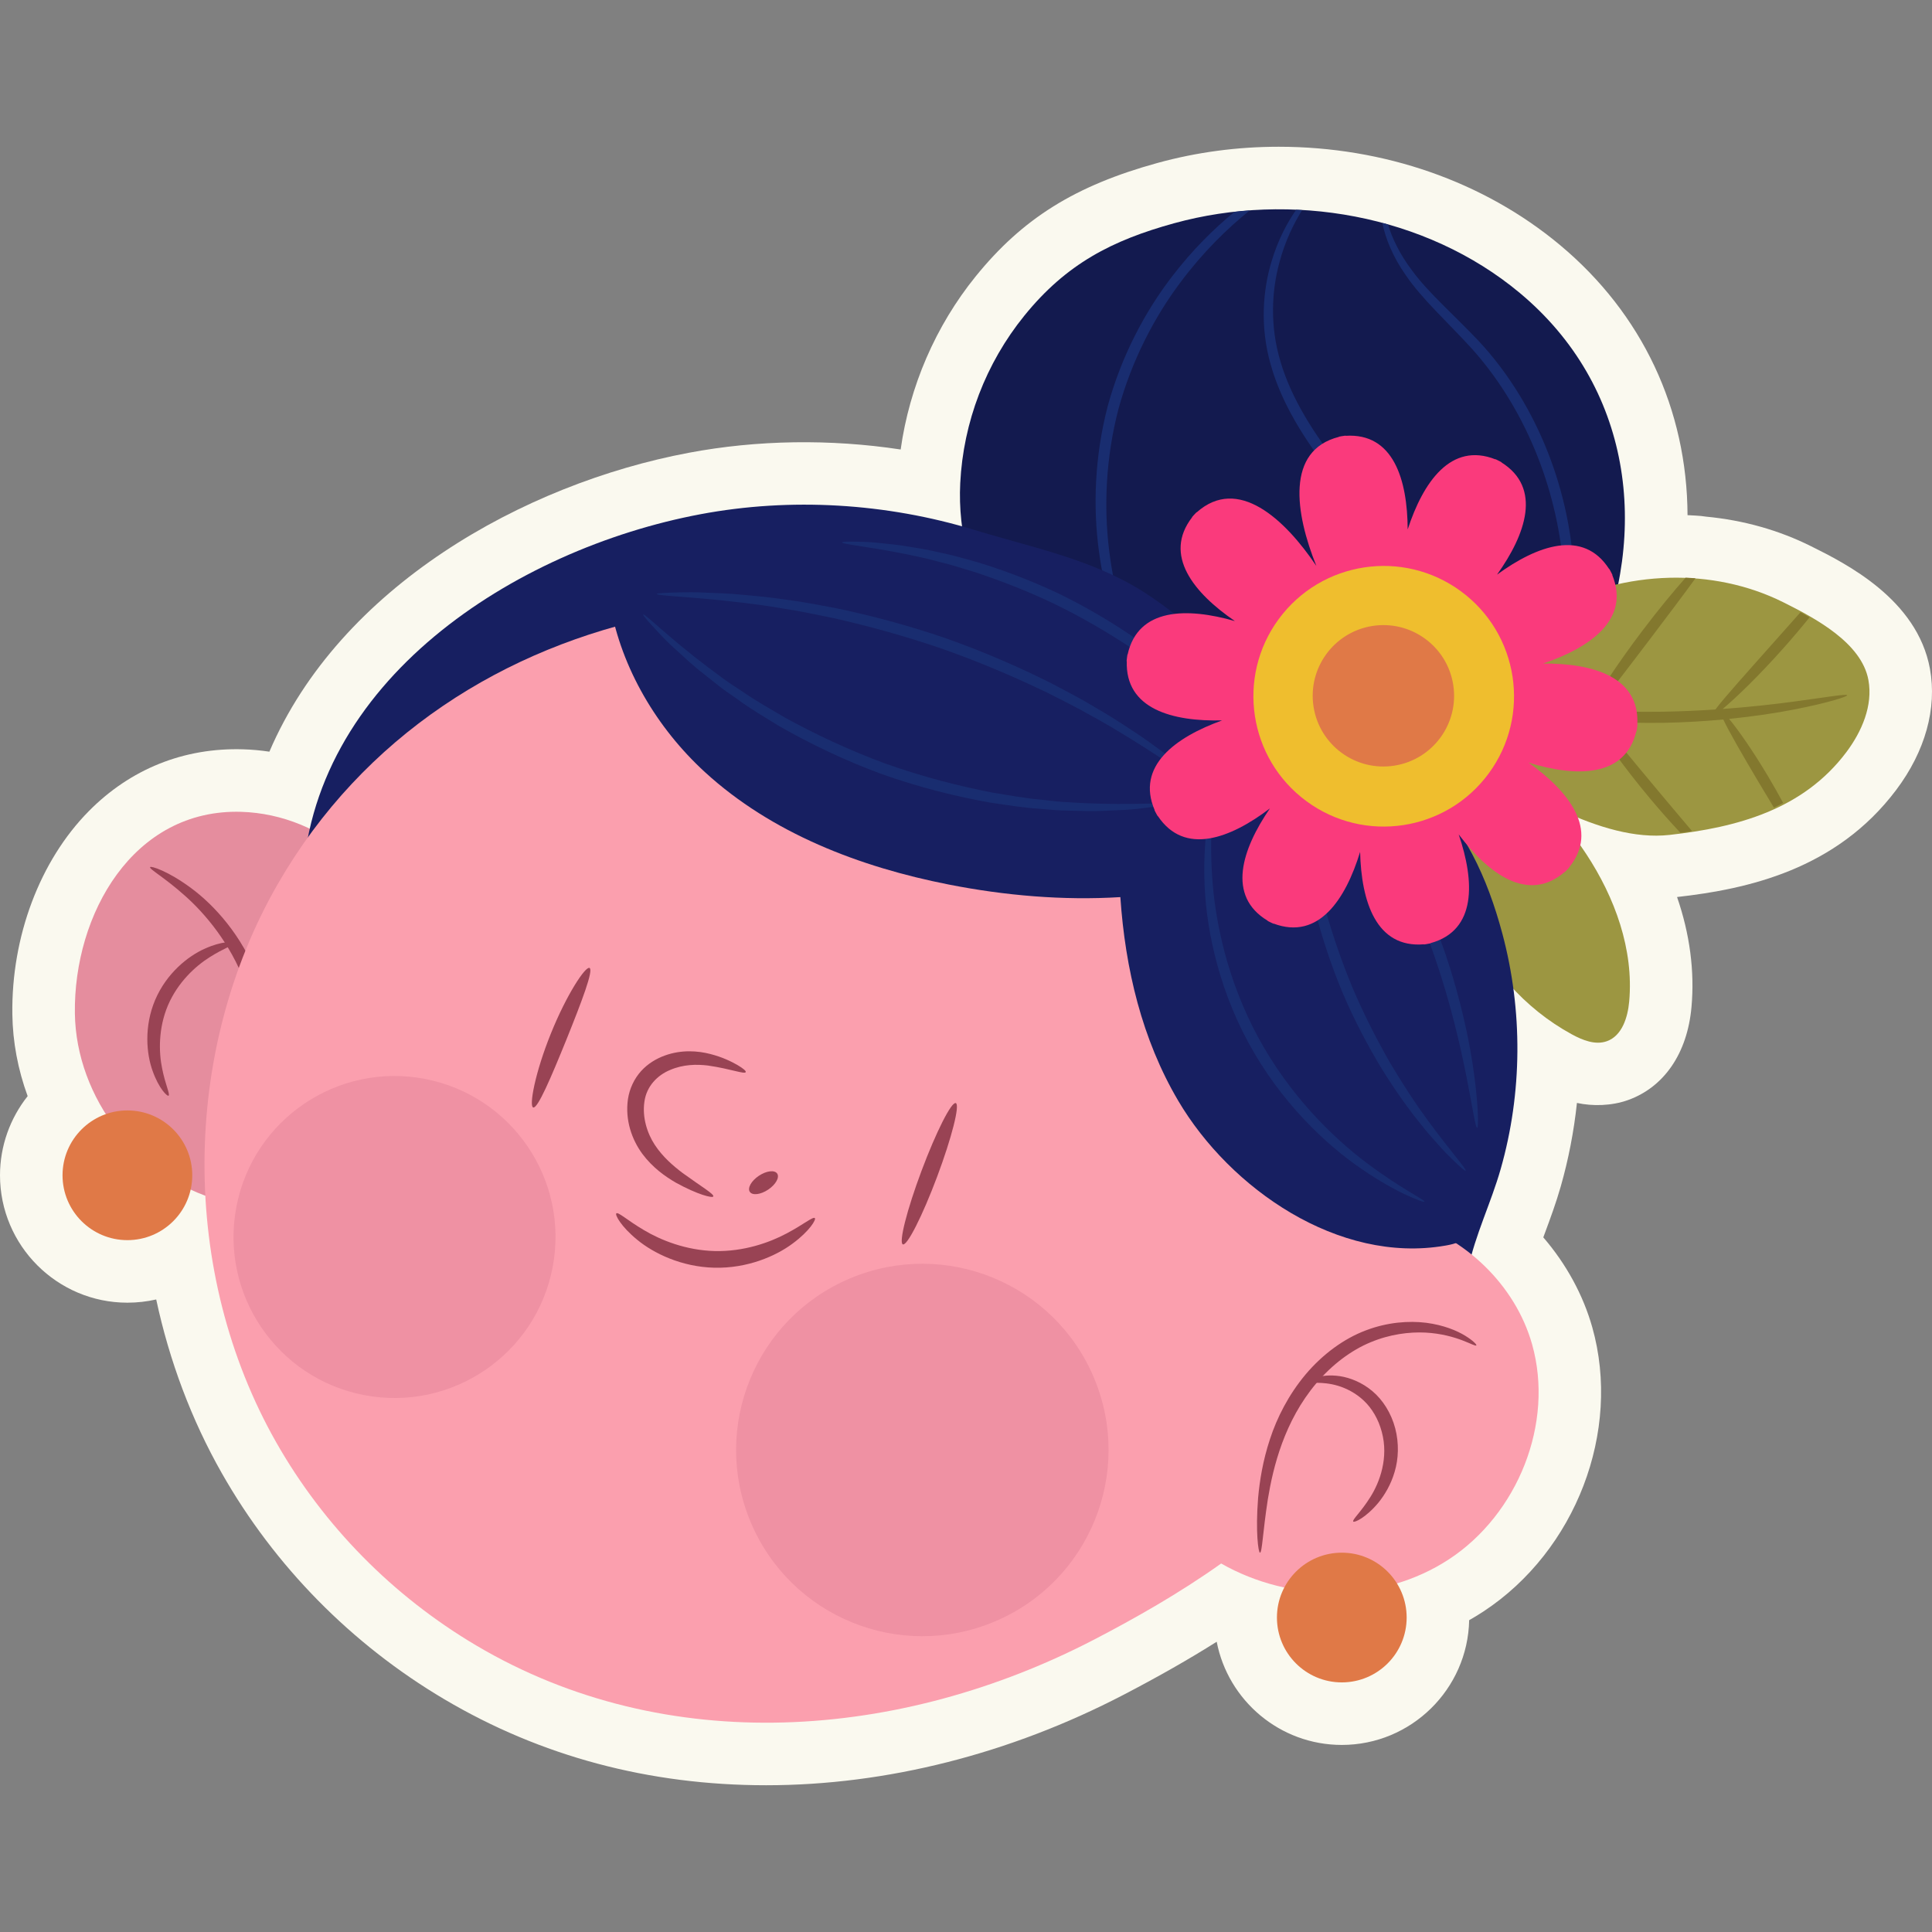 <?xml version="1.0" encoding="UTF-8"?>
<!-- Generator: Adobe Illustrator 25.2.1, SVG Export Plug-In . SVG Version: 6.00 Build 0)  -->
<svg xmlns="http://www.w3.org/2000/svg" xmlns:xlink="http://www.w3.org/1999/xlink" version="1.1" id="Capa_1" x="0px" y="0px" viewBox="0 0 512 512" style="enable-background:new 0 0 512 512;" xml:space="preserve" width="512" height="512">
<rect x="0" y="0" width="512" height="512" fill="#808080" stroke="none"/>
<g>
	<path style="fill:#FAF9EF;" d="M511.455,177.234c-3.374-18.459-22.364-27.923-31.486-32.468c-8.561-4.27-17.915-6.907-27.823-7.848   c-0.448-0.077-0.904-0.137-1.362-0.178c-0.993-0.089-1.992-0.141-2.988-0.188l-0.289-0.014c-0.097-0.005-0.194-0.009-0.291-0.013   c-0.13-27.985-11.918-53.342-33.854-71.63c-20.116-16.77-46.569-26.005-74.486-26.005c-10.959,0-21.762,1.443-32.106,4.289   c-21.812,6.004-35.779,14.715-48.205,30.068c-10.628,13.132-17.544,29.176-19.877,45.874c-18.676-2.828-37.99-2.551-56.166,0.873   c-43.89,8.266-92.451,35.577-111.13,79.209c-2.311-0.346-4.629-0.556-6.935-0.626c-15.76-0.482-29.919,5.234-40.964,16.429   c-12.942,13.121-20.502,33.229-20.22,53.791c0.1,7.334,1.482,14.66,4.056,21.692C2.692,296.328,0,303.671,0,311.463   c0,18.617,15.145,33.762,33.762,33.762c2.62,0,5.177-0.295,7.637-0.855c3.489,16.306,9.351,31.898,17.372,46.021   c13.992,24.645,34.38,45.364,58.958,59.916c25.557,15.131,54.261,22.803,85.322,22.803c31.81,0,64.558-8.29,94.707-23.975   c9.201-4.789,17.364-9.436,24.68-14.057c3.006,15.56,16.729,27.348,33.152,27.348c18.38,0,33.378-14.766,33.755-33.059   c1.287-0.728,2.545-1.495,3.773-2.303c24.483-16.086,36.62-47.749,28.861-75.286c-2.431-8.625-6.921-16.82-12.989-23.862   c0.154-0.415,0.306-0.83,0.463-1.25c1.434-3.876,2.916-7.884,4.169-12.264c2.049-7.174,3.481-14.594,4.283-22.114   c4.131,0.903,9.171,0.803,13.532-0.757c9.592-3.438,15.725-12.419,16.824-24.636c0.862-9.549-0.448-19.398-3.823-29.175   c18.714-2.105,42.191-7.253,58.091-28.404C510.2,199.114,513.37,187.721,511.455,177.234z"/>
	<g>
		<g>
			<path style="fill:#131A4F;" d="M264.464,165.747c-7.107-11.135-10.65-24.506-9.992-37.699     c0.808-16.199,6.774-31.768,16.975-44.373c11.149-13.775,23.283-19.992,39.719-24.515c30.822-8.482,66.579-2.379,91.582,18.466     c29.53,24.619,34.729,63.024,19.672,97.407c-5.866,13.395-19.08,24.509-32.27,30.183c-16,6.883-34.779,7.02-50.878,0.37"/>
		</g>
		<g>
			<path style="fill:#192D70;" d="M311.148,194.1c3.144,3.874,5.147,5.778,5.264,5.671c0.188-0.162-1.519-2.318-4.343-6.354     c-0.744-1.054-1.552-2.259-2.399-3.596l-2.707-1.441C308.456,190.627,309.878,192.547,311.148,194.1z"/>
			<path style="fill:#192D70;" d="M293.913,145.675c-1.404-11.471-0.87-24.371,2.486-37.271     c3.517-12.856,9.481-24.307,16.413-33.553c5.848-7.833,12.246-14.166,18.357-19.068c-1.345,0.097-2.685,0.215-4.023,0.364     c-5.551,4.538-11.24,10.208-16.501,17.07c-7.236,9.4-13.466,21.158-17.092,34.429c-3.467,13.314-3.924,26.613-2.333,38.368     c1.57,11.783,4.955,22.043,8.83,30.109c2.308,4.834,4.691,8.917,6.912,12.258l2.707,1.441c-2.388-3.766-5.108-8.634-7.722-14.56     C298.389,167.25,295.297,157.17,293.913,145.675z"/>
			<path style="fill:#192D70;" d="M336.774,96.705c2.832,10.15,9.022,20.042,16.416,29.307c7.438,9.272,15.123,17.451,21.019,25.675     c5.97,8.158,10.027,16.366,11.903,23.736c1.945,7.345,1.945,13.61,1.324,17.809c-0.591,4.221-1.434,6.483-1.186,6.57     c0.128,0.06,1.349-2.075,2.315-6.373c0.993-4.267,1.329-10.806-0.431-18.504c-1.674-7.708-5.728-16.388-11.714-24.811     c-5.913-8.499-13.604-16.803-20.925-25.935c-7.283-9.124-13.289-18.632-16.115-28.231c-2.919-9.566-2.336-18.85-0.39-26.139     c1.559-6.004,3.947-10.693,6.088-14.127c-0.529-0.031-1.059-0.054-1.589-0.077c-2.304,3.323-4.784,7.849-6.504,13.641     C334.694,76.747,333.839,86.562,336.774,96.705z"/>
			<path style="fill:#192D70;" d="M407.19,198.073c0.184,0.087,1.25-1.949,3.032-5.737c0.1-0.228,0.199-0.487,0.299-0.729     c-0.605,0.586-1.219,1.163-1.848,1.725C407.608,196.34,406.909,197.967,407.19,198.073z"/>
			<path style="fill:#192D70;" d="M414.174,180.61l0.678-2.516c0.17-0.894,0.341-1.792,0.513-2.695     c1.486-7.341,2.342-16.334,1.572-26.257c-0.751-9.907-3.122-20.726-7.57-31.327c-4.43-10.603-10.511-19.911-17.286-27.217     c-6.812-7.233-13.501-12.948-17.816-18.843c-3.342-4.39-5.344-8.688-6.427-12.247c-0.504-0.143-1.005-0.296-1.51-0.431     c0.798,3.938,2.693,8.867,6.25,13.899c4.277,6.29,10.981,12.303,17.495,19.448c6.462,7.185,12.277,16.239,16.578,26.53     c4.317,10.289,6.703,20.776,7.581,30.413c0.898,9.651,0.279,18.432-0.916,25.663c-1.278,8.215-3.266,14.413-4.643,18.301     c0.629-0.562,1.243-1.14,1.848-1.725c0.735-1.792,1.473-3.945,2.38-6.406C413.321,183.683,413.746,182.155,414.174,180.61z"/>
		</g>
		<g>
			<path style="fill:#9C9641;" d="M387.309,181.612c12.584-17.426,33.64-27.933,55.027-28.496     c10.411-0.274,20.895,1.825,30.237,6.481c8.405,4.19,20.77,10.726,22.576,20.617c1.234,6.757-1.739,13.648-5.866,19.138     c-11.423,15.195-28.873,19.901-46.809,21.907c-18.36,2.054-39.656-12.303-55.386-21.052"/>
		</g>
		<g>
			<path style="fill:#9C9641;" d="M387.525,200.735c-4.471,13.557-4.031,28.676,1.221,41.95     c5.252,13.274,15.276,24.602,27.813,31.429c2.858,1.556,6.225,2.91,9.288,1.812c4.006-1.436,5.525-6.284,5.907-10.523     c1.244-13.79-3.797-27.56-11.411-39.124c-7.614-11.564-17.697-21.253-27.69-30.837"/>
		</g>
		<g>
			<path style="fill:#E58D9E;" d="M93.263,227.219c-7.893-7.37-18.516-11.747-29.311-12.075     c-28.673-0.871-44.468,27.156-44.107,53.426c0.307,22.385,16.724,43.596,38.318,49.506"/>
		</g>
		<g>
			<path style="fill:#171F61;" d="M80.1,235.149c1.74-54.677,56.401-89.62,105.489-98.866c23.955-4.512,49.303-2.958,72.605,4.146     c15.217,4.639,31.242,7.763,44.856,16.43c13.137,8.363,24.229,19.951,31.895,33.515c0.693,1.226,18.465,3.857,21.193,4.996     c7.633,3.189,14.244,7.771,20.382,13.261c11.438,10.23,17.667,24.016,21.626,38.807c5.441,20.329,5.321,42.169-0.462,62.41     c-2.579,9.029-6.732,17.342-8.662,26.559c-1.708,8.157-4.058,14.464-8.914,21.436"/>
		</g>
		<g>
			<g>
				<path style="fill:#994354;" d="M66.07,299.795c0.374,0.183,2.906-3.873,4.52-11.344c1.639-7.379,1.882-18.382-2.268-29.439      c-4.154-11.055-11.58-19.177-17.67-23.654c-6.133-4.561-10.709-5.948-10.87-5.564c-0.276,0.526,3.797,2.723,9.218,7.575      c5.408,4.786,12.006,12.64,15.877,22.936c3.863,10.299,4.066,20.555,3.146,27.718C67.136,295.245,65.516,299.58,66.07,299.795z"/>
			</g>
			<g>
				<path style="fill:#994354;" d="M44.665,290.367c0.491-0.295-0.844-2.868-1.703-7.233c-0.887-4.308-1.033-10.631,1.558-16.734      c2.613-6.093,7.278-10.364,11.001-12.705c3.746-2.401,6.527-3.217,6.4-3.776c-0.058-0.43-3.161-0.535-7.644,1.489      c-4.415,1.95-10.108,6.472-13.144,13.547c-3.007,7.087-2.331,14.327-0.684,18.863C42.091,288.455,44.315,290.622,44.665,290.367      z"/>
			</g>
		</g>
		<path style="fill:#E07947;" d="M50.949,311.463c0,9.493-7.695,17.188-17.188,17.188c-9.493,0-17.188-7.695-17.188-17.188    c0-9.492,7.695-17.188,17.188-17.188C43.254,294.275,50.949,301.971,50.949,311.463z"/>
		<g>
			<path style="fill:#FB9FAE;" d="M406.025,356.274c-4.449-15.79-17.903-28.55-33.53-32.94c1.213-5.374,2.074-10.874,2.262-16.686     c0.882-27.206-2.453-55.259-19.971-77.268c-15.153-19.038-34.02-35.141-55.322-46.92     c-75.706-41.864-180.543-26.885-225.838,51.796C47.879,278.98,47.704,337.33,73.184,382.208     c12.623,22.234,30.999,40.817,52.99,53.837c50.549,29.928,112.652,25.066,163.93-1.615c10.311-5.365,22.337-12.115,33.515-20.085     c18.409,10.498,42.68,10.509,60.397-1.133C402.208,401.258,411.929,377.227,406.025,356.274z"/>
		</g>
		<path style="fill:#E07947;" d="M372.778,428.664c0,9.492-7.695,17.188-17.188,17.188c-9.493,0-17.188-7.695-17.188-17.188    c0-9.493,7.695-17.188,17.188-17.188C365.082,411.476,372.778,419.171,372.778,428.664z"/>
		<g>
			<g>
				<g>
					<path style="fill:#994354;" d="M391.25,356.526c0.122-0.167-0.823-1.246-3.014-2.578c-2.176-1.331-5.683-2.798-10.281-3.397       c-4.575-0.566-10.241-0.185-16.015,2.021c-5.784,2.181-11.398,6.282-15.939,11.661c-4.525,5.402-7.591,11.463-9.458,17.189       c-1.894,5.729-2.732,11.088-3.134,15.566c-0.709,8.987,0.064,14.497,0.501,14.489c0.576,0.007,0.738-5.513,2.082-14.168       c1.405-8.532,4.343-20.647,12.823-30.704c4.191-4.961,9.242-8.757,14.385-10.884c5.148-2.157,10.287-2.779,14.524-2.576       C386.332,353.605,390.939,357.117,391.25,356.526z"/>
				</g>
				<g>
					<path style="fill:#994354;" d="M358.63,403.223c0.233,0.362,3.282-0.945,6.663-5.002c1.644-2.031,3.318-4.776,4.308-8.195       c1.017-3.407,1.191-7.482,0.149-11.495c-1.056-4.009-3.261-7.533-6.063-9.872c-2.785-2.354-5.908-3.531-8.55-3.956       c-5.431-0.803-8.47,1.189-8.253,1.536c0.146,0.574,3.214-0.317,7.686,1.005c2.198,0.666,4.706,1.902,6.858,3.946       c2.153,2.015,3.875,4.931,4.761,8.275c1.848,6.823-0.517,13.284-3.014,17.243C360.653,400.746,358.273,402.775,358.63,403.223z       "/>
				</g>
			</g>
			<g>
				<path style="fill:#994354;" d="M141.302,293.489c1.187,0.359,4.689-7.837,8.79-17.95c4.076-10.123,7.25-18.451,6.146-19.018      c-1.064-0.554-6.081,7.03-10.242,17.363C141.811,284.208,140.152,293.148,141.302,293.489z"/>
			</g>
			<g>
				<path style="fill:#994354;" d="M239.27,329.776c1.143,0.428,5.209-7.607,9.082-17.947c3.873-10.34,6.087-19.069,4.944-19.497      c-1.142-0.428-5.209,7.607-9.082,17.947S238.128,329.348,239.27,329.776z"/>
			</g>
			<g>
				<path style="fill:#994354;" d="M189.027,317.077c0.316-0.599-3.172-2.616-8.161-6.245c-2.439-1.846-5.224-4.227-7.324-7.408      c-2.053-3.104-3.372-7.361-2.77-11.44c0.548-4.114,3.45-7.063,6.876-8.459c3.426-1.462,6.99-1.515,9.963-1.146      c5.985,0.854,9.764,2.395,10.019,1.73c0.122-0.274-0.648-0.956-2.219-1.879c-1.579-0.899-3.961-2.095-7.226-2.922      c-3.215-0.82-7.547-1.199-12.017,0.424c-2.211,0.805-4.47,2.119-6.286,4.131c-1.817,2.01-3.06,4.662-3.475,7.439      c-0.791,5.593,1.072,10.725,3.796,14.451c2.766,3.717,6.112,6.048,8.949,7.691C184.92,316.611,188.784,317.555,189.027,317.077z      "/>
			</g>
			<g>
				<path style="fill:#994354;" d="M205.965,311.013c-0.676-1.015-2.85-0.755-4.853,0.58c-2.004,1.336-3.079,3.242-2.403,4.257      c0.677,1.015,2.85,0.755,4.853-0.581C205.566,313.934,206.642,312.028,205.965,311.013z"/>
			</g>
			<g>
				<path style="fill:#994354;" d="M215.939,322.813c-0.485-0.472-2.998,1.709-7.548,4.097c-4.497,2.399-11.304,4.809-18.977,4.633      c-7.673-0.19-14.356-2.922-18.734-5.533c-4.431-2.602-6.837-4.9-7.343-4.452c-0.422,0.328,1.197,3.471,5.564,7.02      c4.279,3.527,11.642,7.166,20.407,7.382c8.766,0.203,16.294-3.081,20.737-6.399      C214.578,326.223,216.345,323.161,215.939,322.813z"/>
			</g>
		</g>
		<path style="fill:#83782E;" d="M489.513,184.254c-0.099-0.437-5.523,0.523-14.307,1.701c-5.181,0.7-11.566,1.412-18.685,1.93    c3.469-2.888,9.62-8.81,16.137-16.149c2.527-2.837,4.844-5.589,6.887-8.125c-0.799-0.471-1.597-0.927-2.389-1.361    c-2.064,2.316-4.322,4.862-6.698,7.529c-7.253,8.168-13.519,15.111-15.861,18.242c-4.389,0.291-9.03,0.506-13.85,0.589    c-6.454,0.1-12.598-0.043-18.233-0.314c2.893-3.292,8.564-10.766,15.144-19.444c4.603-6.087,8.759-11.586,11.659-15.603    c-0.87-0.076-1.743-0.114-2.615-0.156c-3.198,3.605-7.216,8.458-11.392,13.981c-7.01,9.244-12.35,17.572-14.162,21.155    c-5.605-0.294-10.67-0.711-14.928-1.145c-8.818-0.891-14.27-1.672-14.355-1.232c-0.072,0.358,5.257,1.867,14.088,3.298    c4.567,0.744,10.094,1.414,16.246,1.863c2.264,3.929,7.788,11.902,15.034,20.544c2.815,3.372,5.571,6.457,8.102,9.157    c1.033-0.139,2.064-0.287,3.091-0.449c-2.642-3.125-5.7-6.726-8.934-10.599c-6.618-7.892-12.265-14.884-15.506-18.537    c5.245,0.338,10.891,0.518,16.809,0.426c5.58-0.096,10.913-0.425,15.892-0.888c1.467,3.155,5.101,9.436,9.392,16.664    c1.413,2.372,2.767,4.628,4.027,6.697c0.826-0.388,1.639-0.803,2.445-1.231c-1.168-2.182-2.489-4.535-3.941-6.972    c-4.043-6.808-8.004-12.454-10.381-15.31c6.588-0.662,12.496-1.558,17.311-2.505C484.32,186.292,489.597,184.609,489.513,184.254z    "/>
		<g>
			<path style="fill:#171F61;" d="M382.95,330.112c0.197-0.034,0.395-0.069,0.592-0.106c1.991-0.369,4.104-0.998,5.326-2.613     c1.149-1.518,1.251-3.56,1.262-5.463c0.052-9.02-0.479-18.758-3.135-27.435c-1.799-5.876-5.522-10.827-7.33-16.699     c-5.478-17.798-8.077-34.059-20.113-49.179c-16.028-20.137-35.984-37.169-58.517-49.629     c-42.44-23.468-93.531-30.042-139.318-18.654c3.004,16.795,12.382,32.634,25.089,44.278     c17.705,16.223,41.034,25.157,64.596,29.794c14.946,2.941,30.321,4.271,45.502,3.337c1.291,18.982,5.73,37.686,15.339,53.975     C325.984,315.011,354.753,334.983,382.95,330.112z"/>
		</g>
		
			<ellipse transform="matrix(0.922 -0.387 0.387 0.922 -129.646 124.417)" style="fill:#EF91A3;" cx="244.372" cy="384.398" rx="49.347" ry="49.346"/>
		
			<ellipse transform="matrix(0.188 -0.982 0.982 0.188 -236.871 368.927)" style="fill:#EF91A3;" cx="104.591" cy="327.659" rx="42.67" ry="42.669"/>
		<g>
			<g>
				<g>
					<path style="fill:#192D70;" d="M377.511,318.475c0.237-0.467-6.28-3.442-15.368-10.316c-9.065-6.794-20.488-18.047-28.738-33.3       c-8.254-15.25-11.425-30.968-12.153-42.273c-0.782-11.368,0.293-18.451-0.228-18.508c-0.183-0.027-0.646,1.707-1.121,4.91       c-0.483,3.201-0.863,7.891-0.731,13.699c0.202,11.557,3.127,27.844,11.643,43.573c8.508,15.734,20.541,27.092,30.105,33.584       c4.79,3.288,8.924,5.536,11.868,6.883C375.729,318.082,377.433,318.643,377.511,318.475z"/>
				</g>
				<g>
					<path style="fill:#192D70;" d="M388.399,310.245c0.358-0.338-3.97-5.073-10.047-13.376c-3.06-4.135-6.431-9.25-9.891-15.088       c-3.384-5.884-6.814-12.516-9.898-19.715c-3.024-7.224-5.401-14.302-7.271-20.827c-1.784-6.547-3.113-12.528-3.953-17.603       c-1.734-10.142-2.123-16.545-2.615-16.523c-0.203,0.007-0.299,1.614-0.297,4.527c-0.015,1.458,0.022,3.239,0.197,5.3       c0.16,2.061,0.271,4.422,0.654,7c0.587,5.182,1.721,11.302,3.392,18.001c1.756,6.675,4.1,13.915,7.18,21.272       c3.14,7.332,6.709,14.053,10.281,19.959c3.649,5.862,7.255,10.935,10.568,14.962c1.585,2.069,3.204,3.791,4.573,5.341       c1.358,1.56,2.612,2.827,3.67,3.83C387.032,309.336,388.252,310.386,388.399,310.245z"/>
				</g>
				<g>
					<path style="fill:#192D70;" d="M391.475,298.903c0.36-0.03,0.348-5.318-0.764-13.783c-1.101-8.458-3.497-20.07-7.703-32.426       c-4.229-12.348-9.435-23.001-13.736-30.366c-4.298-7.378-7.522-11.569-7.825-11.373c-0.815,0.477,10.535,18.267,18.774,42.69       C388.639,278.007,390.539,299.023,391.475,298.903z"/>
				</g>
			</g>
			<g>
				<path style="fill:#192D70;" d="M309.235,213.089c-0.05-0.549-8.572,0.371-22.286-0.266c-1.781-0.103-3.57-0.207-5.375-0.311      c-1.867-0.117-3.798-0.403-5.802-0.604c-4.019-0.342-8.255-1.132-12.725-1.854c-8.89-1.723-18.554-4.188-28.401-7.693      c-9.811-3.607-18.815-7.895-26.749-12.259c-3.897-2.305-7.658-4.409-10.965-6.717c-1.669-1.128-3.336-2.143-4.845-3.248      c-1.453-1.074-2.895-2.139-4.329-3.2c-10.947-8.285-16.907-14.444-17.297-14.054c-0.146,0.141,1.246,1.766,3.903,4.594      c1.31,1.434,2.966,3.136,5.037,4.958c2.052,1.839,4.307,4.042,7.075,6.143c1.415,1.125,2.838,2.255,4.272,3.394      c1.495,1.169,3.152,2.246,4.815,3.434c3.297,2.429,7.066,4.646,10.989,7.051c7.986,4.566,17.113,9.005,27.093,12.672      c10.016,3.567,19.872,5.995,28.93,7.596c4.554,0.662,8.869,1.369,12.957,1.612c2.039,0.151,4.001,0.384,5.898,0.442      c1.831,0.042,3.647,0.083,5.455,0.125c3.472,0.156,6.614-0.093,9.368-0.195c2.756-0.075,5.119-0.323,7.043-0.587      C307.148,213.648,309.257,213.291,309.235,213.089z"/>
			</g>
			<g>
				<path style="fill:#192D70;" d="M318.009,207.558c0.126-0.16-1.49-1.619-4.53-4.128c-1.508-1.271-3.392-2.777-5.676-4.398      c-2.272-1.635-4.809-3.579-7.793-5.46c-2.939-1.951-6.18-4.059-9.789-6.112c-3.54-2.173-7.487-4.2-11.613-6.386      c-8.346-4.184-17.762-8.327-27.934-11.914c-10.198-3.51-20.15-6.114-29.289-8.021c-4.591-0.851-8.943-1.715-13.067-2.212      c-4.103-0.634-7.952-0.995-11.467-1.294c-3.507-0.38-6.703-0.434-9.498-0.564c-2.796-0.149-5.208-0.14-7.18-0.081      c-3.941,0.078-6.114,0.217-6.114,0.42c-0.006,0.513,8.693,0.638,22.578,2.296c3.47,0.427,7.267,0.904,11.311,1.636      c4.066,0.595,8.353,1.54,12.877,2.453c9.004,2.032,18.809,4.681,28.881,8.147c10.046,3.543,19.375,7.558,27.693,11.561      c4.112,2.096,8.059,4.019,11.614,6.079c3.624,1.939,6.895,3.925,9.88,5.746C310.802,202.657,317.695,207.964,318.009,207.558z"/>
			</g>
			<g>
				<path style="fill:#192D70;" d="M327.678,194.373c0.152-0.135-0.845-1.479-2.789-3.804c-0.959-1.175-2.176-2.574-3.698-4.097      c-1.508-1.535-3.171-3.347-5.21-5.136c-1.99-1.845-4.193-3.843-6.704-5.817c-2.434-2.072-5.221-4.043-8.125-6.161      c-5.913-4.078-12.69-8.181-20.145-11.833c-7.486-3.587-14.907-6.361-21.772-8.474c-3.461-0.966-6.735-1.931-9.87-2.557      c-3.105-0.748-6.039-1.238-8.72-1.656c-2.668-0.491-5.121-0.673-7.26-0.905c-2.138-0.25-3.99-0.338-5.507-0.362      c-3.03-0.084-4.702-0.034-4.714,0.169c-0.034,0.502,6.622,1.025,17.112,3.148c2.621,0.542,5.486,1.142,8.517,1.98      c3.061,0.717,6.255,1.755,9.634,2.774c6.702,2.218,13.949,5.015,21.296,8.534c7.315,3.584,14.002,7.538,19.897,11.422      c2.894,2.021,5.689,3.884,8.148,5.841c2.537,1.859,4.784,3.736,6.833,5.456C322.769,189.813,327.306,194.711,327.678,194.373z"/>
			</g>
		</g>
		<g>
			<g>
				<path style="fill:#FA3A7C;" d="M408.94,175.843c12.469-4.219,23.123-11.683,18.331-23.45l0.046-0.024      c-0.063-0.147-0.147-0.285-0.217-0.429c-0.009-0.022-0.015-0.043-0.024-0.064c-0.046-0.105-0.11-0.2-0.161-0.302      c-0.054-0.101-0.095-0.207-0.154-0.306c-0.013-0.021-0.026-0.036-0.039-0.057c-0.078-0.14-0.142-0.288-0.226-0.424l-0.046,0.024      c-6.857-10.692-19.089-6.289-29.719,1.469c7.649-10.714,11.928-22.997,1.161-29.742l0.023-0.046      c-0.137-0.082-0.286-0.145-0.427-0.221c-0.021-0.012-0.037-0.026-0.057-0.038c-0.099-0.058-0.206-0.098-0.307-0.151      c-0.103-0.05-0.198-0.112-0.304-0.158c-0.022-0.009-0.043-0.014-0.065-0.024c-0.145-0.068-0.284-0.15-0.431-0.212l-0.023,0.046      c-11.814-4.665-19.164,6.06-23.251,18.569c-0.059-13.164-3.769-25.632-16.448-24.808l-0.008-0.051      c-0.159,0.014-0.317,0.049-0.475,0.07c-0.024,0.002-0.045,0.001-0.069,0.003c-0.114,0.011-0.224,0.041-0.337,0.057      c-0.113,0.02-0.227,0.025-0.339,0.05c-0.023,0.005-0.043,0.013-0.066,0.019c-0.157,0.03-0.318,0.044-0.474,0.08l0.008,0.051      c-14.148,3.589-11.626,20.214-5.995,34.201c-8.43-12.505-20.794-23.917-31.697-14.207l-0.038-0.035      c-0.117,0.109-0.219,0.234-0.332,0.348c-0.017,0.016-0.035,0.028-0.052,0.044c-0.084,0.079-0.152,0.17-0.231,0.252      c-0.077,0.085-0.163,0.159-0.236,0.248c-0.015,0.019-0.026,0.037-0.041,0.056c-0.106,0.12-0.224,0.23-0.324,0.355l0.038,0.035      c-7.784,10.037,0.455,20.093,11.321,27.518c-12.655-3.627-25.662-3.553-28.419,8.85l-0.051-0.007      c-0.032,0.156-0.041,0.318-0.066,0.476c-0.005,0.023-0.012,0.043-0.017,0.067c-0.021,0.113-0.023,0.227-0.04,0.34      c-0.013,0.114-0.04,0.225-0.047,0.339c-0.002,0.024,0.001,0.045-0.001,0.069c-0.015,0.159-0.046,0.318-0.056,0.477l0.052,0.007      c-0.447,12.694,12.117,16.034,25.273,15.705c-12.387,4.457-22.896,12.122-17.881,23.796l-0.046,0.025      c0.066,0.146,0.152,0.282,0.225,0.425c0.01,0.022,0.015,0.042,0.026,0.064c0.049,0.104,0.114,0.197,0.167,0.299      c0.056,0.1,0.099,0.205,0.16,0.303c0.013,0.02,0.027,0.036,0.04,0.056c0.08,0.138,0.148,0.285,0.234,0.42l0.046-0.025      c7.059,10.559,19.205,5.923,29.685-2.037c-7.443,10.858-11.487,23.221-0.593,29.759l-0.023,0.047      c0.139,0.079,0.289,0.14,0.431,0.213c0.021,0.012,0.037,0.025,0.058,0.037c0.1,0.056,0.208,0.094,0.31,0.145      c0.104,0.048,0.2,0.108,0.307,0.152c0.022,0.009,0.043,0.014,0.065,0.023c0.146,0.065,0.287,0.145,0.435,0.204l0.022-0.047      c11.901,4.439,19.044-6.425,22.892-19.01c0.31,13.161,4.258,25.556,16.919,24.49l0.009,0.051      c0.159-0.017,0.316-0.055,0.474-0.079c0.024-0.003,0.045-0.001,0.069-0.004c0.114-0.013,0.223-0.046,0.336-0.064      c0.112-0.022,0.226-0.029,0.338-0.056c0.023-0.006,0.043-0.014,0.066-0.02c0.157-0.032,0.317-0.05,0.472-0.089l-0.009-0.051      c12.25-3.358,11.693-16.347,7.456-28.806c7.947,10.495,18.396,18.242,28.044,9.975l0.037,0.036      c0.119-0.107,0.224-0.23,0.339-0.341c0.018-0.016,0.036-0.027,0.053-0.044c0.085-0.077,0.154-0.167,0.236-0.248      c0.078-0.084,0.166-0.156,0.241-0.243c0.015-0.018,0.026-0.036,0.042-0.055c0.108-0.118,0.228-0.226,0.331-0.348l-0.037-0.036      c7.975-9.886-0.071-20.098-10.793-27.729c12.583,3.868,25.589,4.042,28.582-8.305l0.051,0.007      c0.034-0.156,0.047-0.317,0.075-0.475c0.005-0.023,0.013-0.043,0.018-0.066c0.024-0.113,0.027-0.226,0.046-0.339      c0.015-0.113,0.044-0.223,0.053-0.338c0.002-0.024,0-0.045,0.002-0.069c0.019-0.159,0.053-0.317,0.065-0.476l-0.051-0.007      C434.597,179.344,422.099,175.764,408.94,175.843z M381.509,190.353l-0.066,0.166l-0.019,0.032      c0.002,0.001,0.003,0.003,0.005,0.004l-2.029,5.119l-5.053,2.178c-0.006-0.007-0.012-0.016-0.018-0.024l-0.151,0.097      l-0.034,0.015c0.001,0.002,0.001,0.004,0.001,0.004l-4.639,2.969l-5.373-1.187c-0.001-0.009-0.001-0.02-0.001-0.03l-0.179-0.01      l-0.036-0.008c0,0-0.001,0.004-0.002,0.006l-5.498-0.306l-3.664-4.105c0.005-0.008,0.011-0.017,0.016-0.025l-0.139-0.113      l-0.025-0.028c0,0-0.003,0.003-0.005,0.004l-4.282-3.463l-0.573-5.472c0.009-0.003,0.019-0.007,0.028-0.011l-0.047-0.172      l-0.004-0.037c-0.002,0-0.004,0-0.006,0l-1.449-5.313l2.735-4.774c0.009,0.002,0.02,0.005,0.029,0.008l0.063-0.168l0.018-0.032      c0,0-0.003-0.002-0.005-0.003l1.931-5.157l5.212-2.366c-0.139-0.425-0.301-0.883-0.481-1.364      c0.299,0.421,0.591,0.819,0.866,1.174l4.88-2.991l5.349,1.29c0,0.01,0.001,0.02,0.001,0.03l0.178,0.013l0.036,0.009      c0,0,0.001-0.004,0.002-0.006l5.491,0.411l3.585,4.174c-0.005,0.008-0.011,0.017-0.017,0.025l0.137,0.115l0.024,0.028      c0.002-0.001,0.003-0.003,0.003-0.003l4.217,3.543l0.468,5.482c-0.009,0.003-0.019,0.007-0.028,0.01l0.044,0.173l0.003,0.037      c0.002,0,0.004,0,0.004,0l1.349,5.339l-2.826,4.721C381.528,190.359,381.518,190.356,381.509,190.353z"/>
			</g>
			<g>
				
					<ellipse transform="matrix(0.592 -0.806 0.806 0.592 1.04 370.846)" style="fill:#EFBE2E;" cx="366.615" cy="184.396" rx="34.533" ry="34.533"/>
			</g>
			<g>
				<path style="fill:#E07947;" d="M385.121,181.473c1.614,10.22-5.363,19.815-15.583,21.429      c-10.221,1.614-19.815-5.363-21.429-15.583c-1.614-10.221,5.363-19.815,15.583-21.429      C373.913,164.276,383.507,171.253,385.121,181.473z"/>
			</g>
		</g>
	</g>
</g>















</svg>
